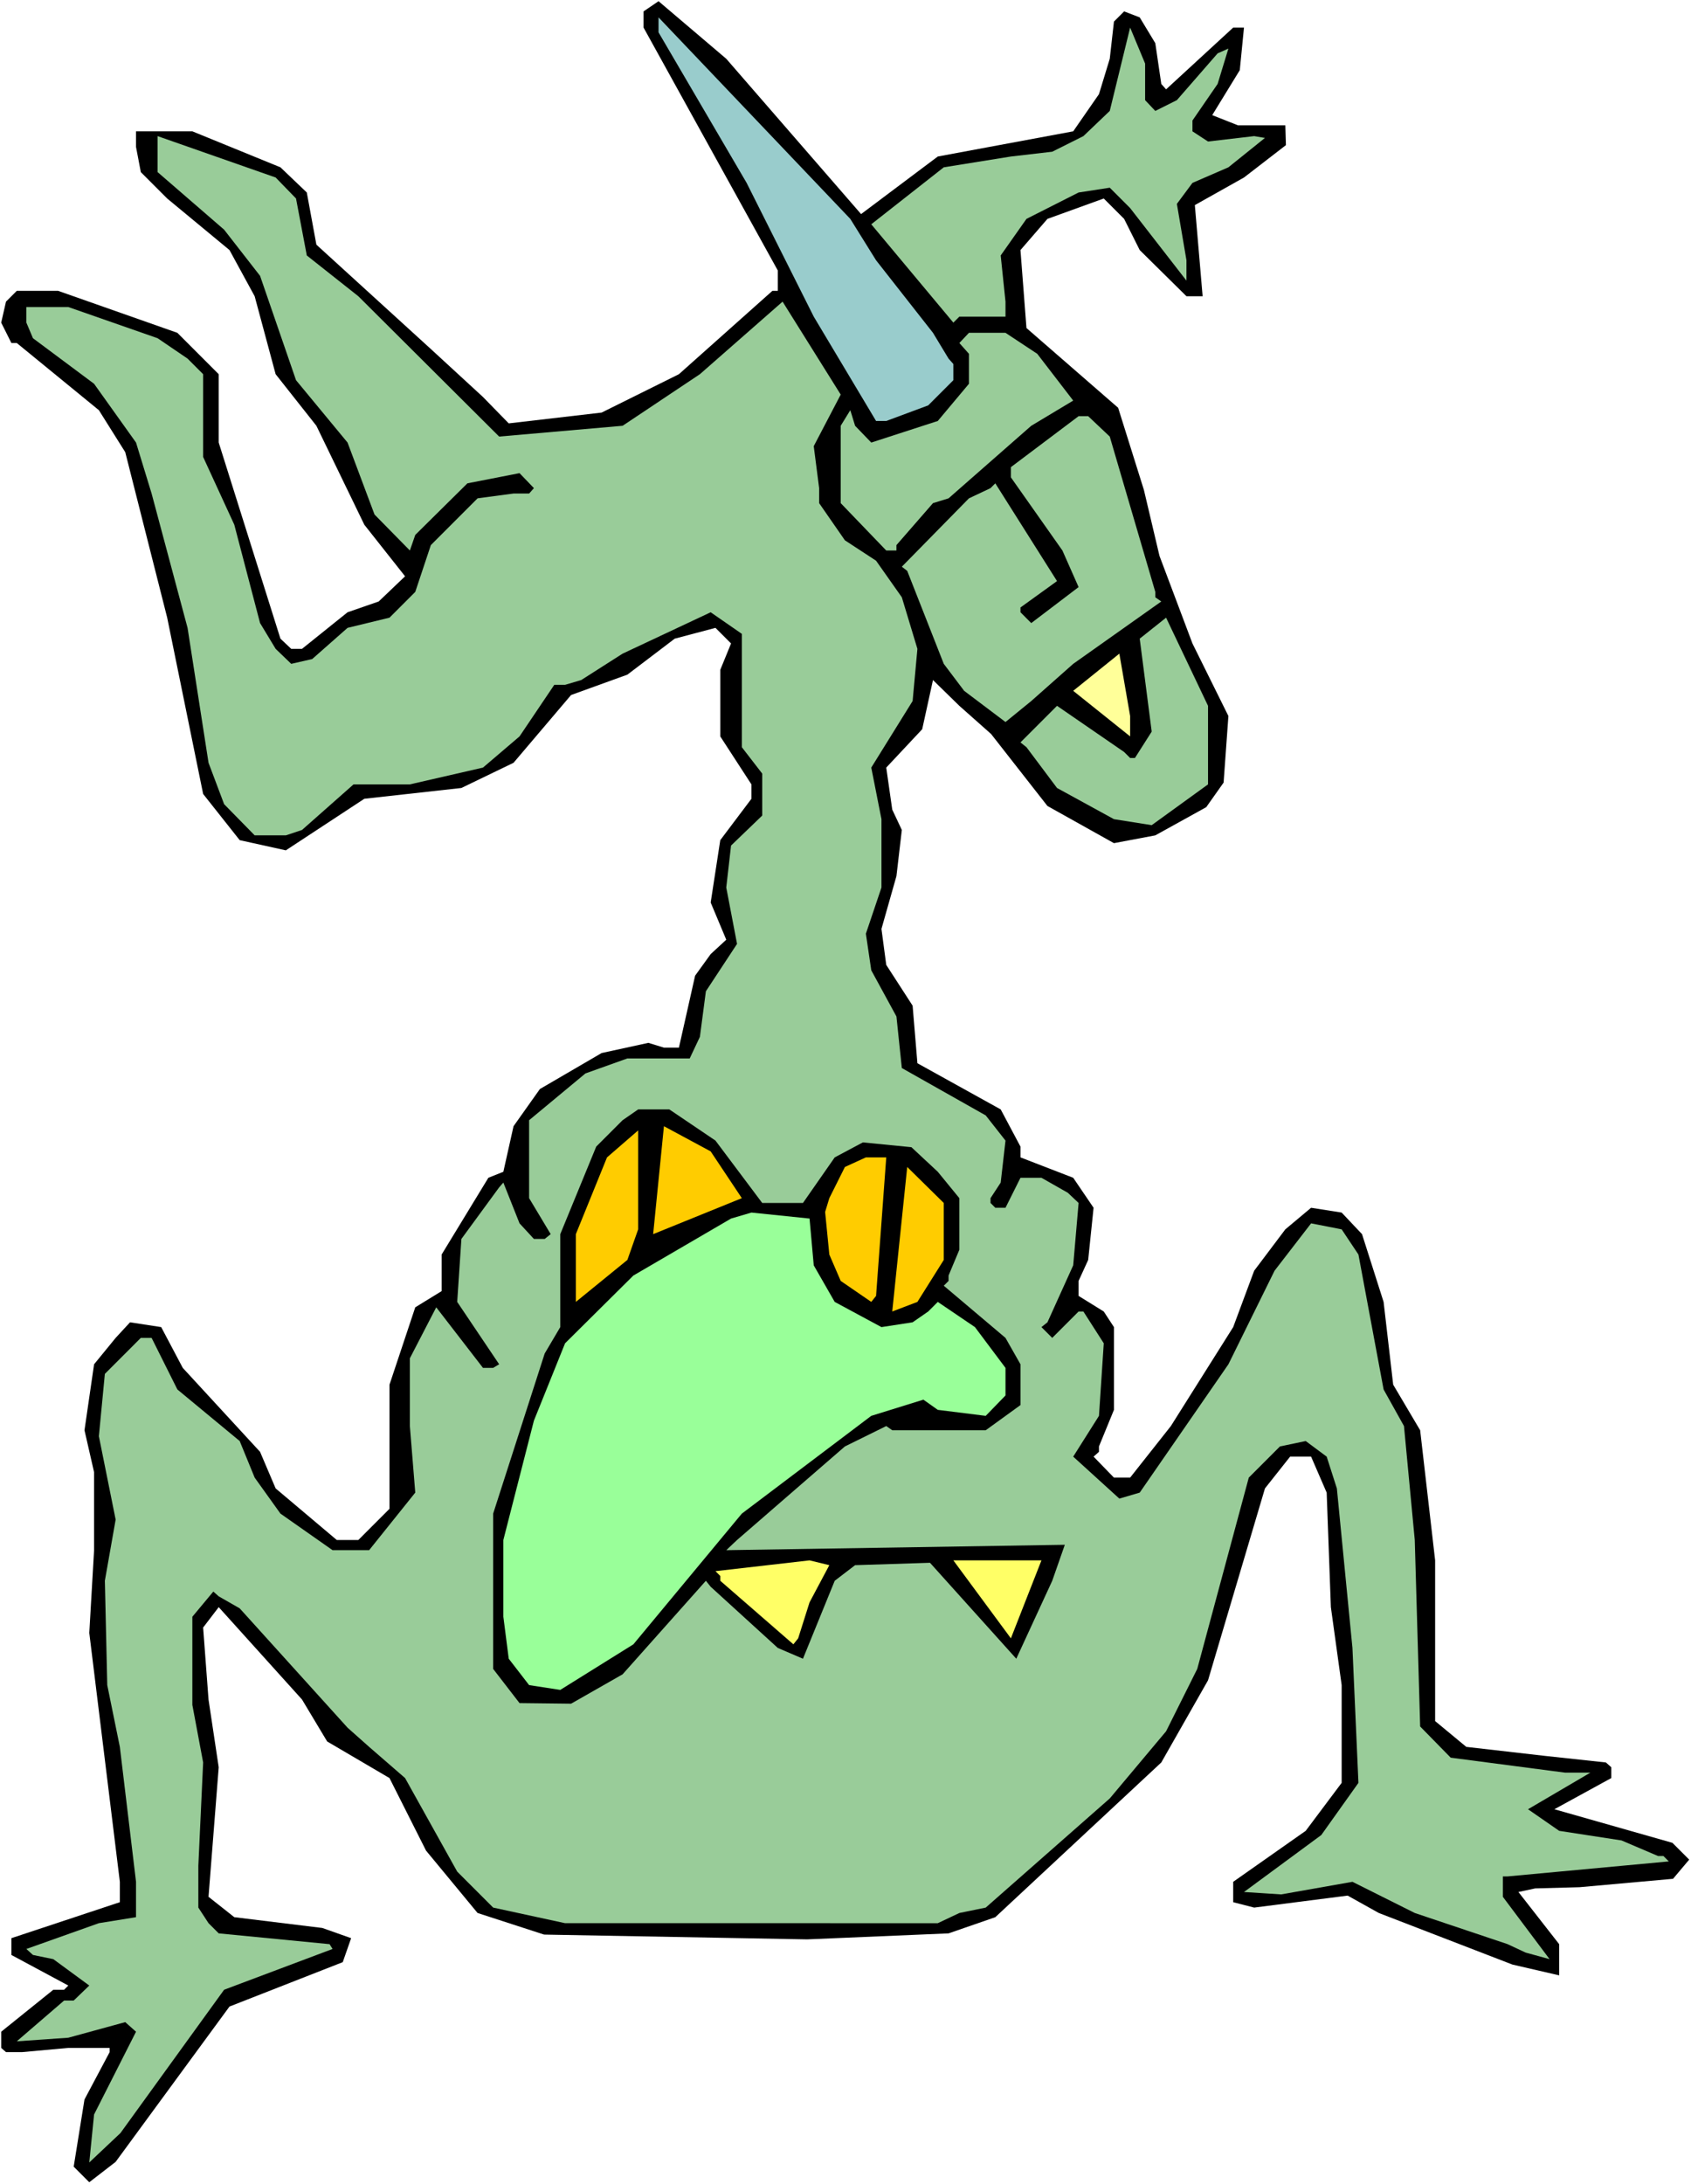 <svg xmlns="http://www.w3.org/2000/svg" fill-rule="evenodd" height="588.515" preserveAspectRatio="none" stroke-linecap="round" viewBox="0 0 2822 3642" width="455.921"><style>.pen1{stroke:none}.brush1{fill:#000}.brush3{fill:#9c9}</style><path class="pen1" style="fill:#fff" d="M0 3642h2822V0H0v3642z"/><path class="pen1 brush1" d="m1437 357 128-96 226-42 43-62 18-59 7-62 17-17 26 10 26 43 10 68 8 9 112-103h18l-7 71-46 75 43 17h79l1 33-70 54-82 46 13 152h-27l-78-77-26-52-34-34-94 34-45 52 10 130 153 133 43 137 26 110 55 146 60 121-8 111-29 41-85 47-69 13-111-62-94-120-53-47-44-43-18 82-60 64 10 70 16 34-9 77-25 88 8 60 44 68 8 96 139 77 33 62v18l88 34 34 50-9 87-16 35v25l42 26 17 26v138l-25 61v9l-9 8 34 35h27l68-86 104-165 35-94 52-69 43-36 51 8 34 36 36 113 16 138 45 76 25 217v268l52 43 131 15 102 11 9 8v18l-95 52 197 56 28 28-27 32-156 14-74 2-28 6 68 87v52l-78-18-223-86-52-29-156 20-35-9v-34l121-85 60-80v-163l-18-130-7-191-26-60h-35l-42 53-95 320-78 137-277 258-78 27-236 10-439-8-111-36-86-104-61-121-104-61-42-70-139-154-26 34 9 120 17 113-17 216 43 34 147 18 48 17-14 40-189 74-190 259-44 34-26-26 18-112 42-79v-7h-69l-77 7H10l-8-7v-27l87-70h18l7-7-95-51v-28l181-60v-34l-51-415 8-138v-130l-16-70 16-110 36-44 24-26 52 8 36 68 129 140 26 61 102 86h36l52-52v-207l43-129 44-27v-61l78-128 25-10 17-76 44-62 103-60 78-17 26 8h25l27-120 26-36 26-24-26-62 16-104 52-69v-24l-52-80v-111l18-44-26-26-68 18-79 60-94 34-96 113-87 42-162 18-131 86-77-17-61-77-60-294-70-276-44-70L28 572h-9L2 538l8-35 18-18h69l199 70 69 69v114l103 327 18 17h18l76-61 52-18 44-42-68-86-80-165-68-86-35-130-42-77-104-86-44-44-8-42v-26h94l147 60 44 42 16 87 191 174 87 80 43 44 155-18 129-64 156-139h9v-34L1074 46V19l25-17 113 96 225 259z"/><path class="pen1" style="fill:#9cc" d="m1462 434 95 121 26 43 8 9v27l-42 42-70 26h-17l-104-174-112-223-147-251V29l320 336 43 69z"/><path class="pen1 brush3" d="m1911 167 17 18 36-18 68-78 18-8-18 59-42 61v18l26 17 77-9 18 3-61 49-60 26-26 35 16 94v34l-94-121-34-34-52 8-87 44-43 61 8 77v25h-77l-10 10-137-164 121-95 112-18 69-8 52-26 44-42 34-139 25 60v61zM494 331l18 95 86 68 235 234 206-18 129-86 138-121 97 155-45 86 9 70v25l43 62 52 34 43 61 26 86-8 87-69 111 17 86v114l-26 77 9 61 42 77 9 86 140 79 33 42-8 70-17 26v8l8 8h17l25-50h35l44 25 18 17-9 104-43 95-10 8 18 18 44-44h8l34 53-8 121-43 68 77 70 34-10 148-214 77-156 61-79 51 10 28 42 42 225 34 61 18 190 9 311 51 52 191 25h42l-104 61 52 36 104 16 61 26h9l9 9-269 25h-8v34l78 104-40-11-30-14-155-52-104-52-119 21-62-4 129-95 62-87-10-225-26-266-17-53-35-26-43 9-52 52-86 319-52 104-94 112-207 182-44 9-36 17H943l-120-26-60-60-87-156-60-52-36-32-180-199-35-20-9-8-35 42v147l18 96-8 172v70l17 26 17 17 185 18 5 8-181 68-173 239-52 49 8-80 70-138-18-16-95 26-86 6 79-68h16l26-25-60-44-34-7-11-10 121-43 62-10v-59l-27-225-21-103-4-174 18-102-28-139 10-104 60-60h18l43 86 104 86 25 61 43 60 87 61h61l77-96-9-111v-113l44-85 78 101h17l10-6-70-104 7-105 63-86 7-8 27 68 24 26h18l10-8-36-60v-130l94-78 70-25h104l17-36 10-76 52-79-18-94 8-70 52-50v-70l-34-44v-189l-52-36-147 69-69 44-27 8h-18l-58 86-61 52-122 28h-94l-86 76-27 9h-52l-51-52-26-69-35-225-60-224-26-85-70-98-102-76-11-26v-26h70l149 52 50 34 26 26v138l52 113 43 164 26 43 26 25 35-8 59-52 70-17 43-43 26-78 78-78 60-8h26l8-9-24-25-87 17-87 86-9 26-59-60-45-120-86-104-60-174-60-77-111-96v-60l197 69 34 35z"/><path class="pen1 brush3" d="m1731 590 60 78-70 42-138 121-26 8-61 70v9h-17l-76-79V710l16-26 8 26 27 28 111-36 52-62v-50l-16-18 16-17h61l53 35zm121 138 76 259v9l10 7-147 104-70 62-43 35-69-52-34-45-61-155-9-7 112-114 36-17 8-8 103 163-61 44v8l18 18 79-60-27-61-86-122v-17l113-85h16l36 34zm164 580-94 68-63-10-95-52-51-68-10-8 61-61 112 77 10 10h8l28-44-20-155 44-35 70 147v131z"/><path class="pen1" style="fill:#ff9" d="m1886 1228-95-76 77-62 18 104v34z"/><path class="pen1 brush1" d="m1194 1902 78 104h68l53-76 47-25 81 8 44 41 36 44v86l-18 43v9l-8 8 103 87 25 44v68l-58 42h-156l-10-7-69 34-180 156-18 17 565-9-21 60-60 130-144-160-125 4-34 26-53 130-42-18-112-102-8-10-139 156-86 49-86-1-44-57v-259l86-267 26-44v-155l60-146 44-44 26-18h52l77 52z"/><path class="pen1" d="m1238 1998-148 60 18-180 78 42 52 78zm-191 103-86 70v-113l52-128 52-45v165l-18 51zm415 60-8 10-51-35-19-44-7-71 7-23 26-52 35-16h34l-17 231zm113-60-44 70-42 16 25-241 61 60v95z" style="fill:#fc0"/><path class="pen1" style="fill:#9f9" d="m1358 2110 35 61 78 42 52-8 26-18 16-16 62 42 51 68v46l-33 34-80-10-24-17-87 27-216 163-181 218-122 76-52-8-34-44-9-70v-128l51-199 52-129 114-113 163-95 34-10 97 10 7 78z"/><path class="pen1" d="m1351 2672-19 60-8 10-122-106v-8l-8-8 157-18 33 8-33 62zm336 60-96-130h147l-51 130z" style="fill:#ff6"/></svg>
